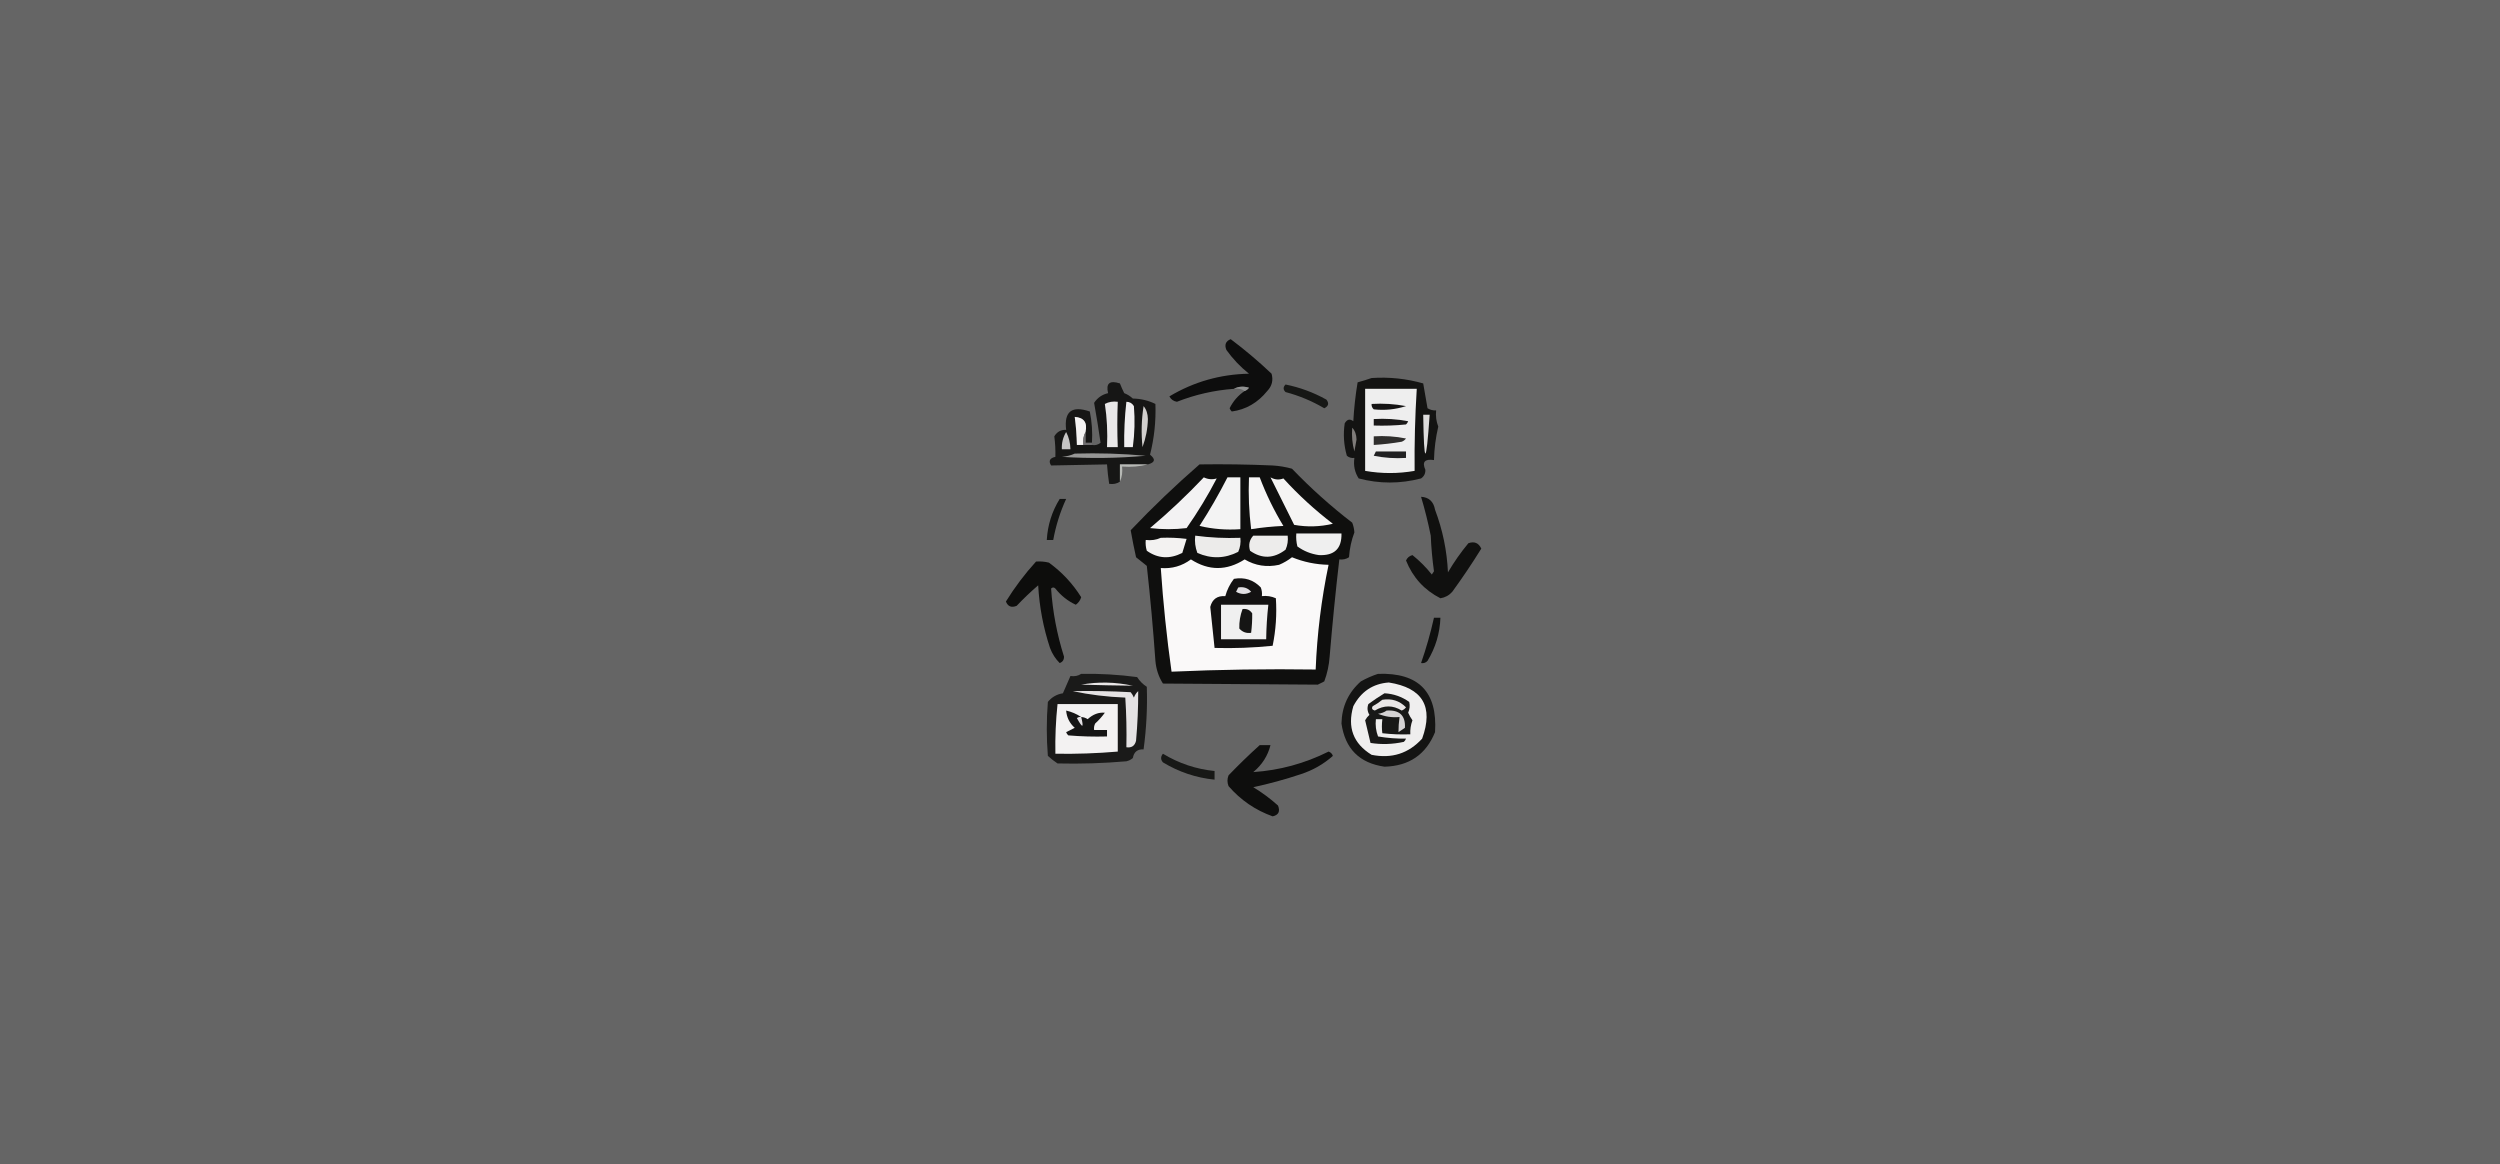 <svg width="597" height="278" viewBox="0 0 597 278" fill="none" xmlns="http://www.w3.org/2000/svg">
<rect x="0" y="0" width="597" height="278" fill="#333333" stroke="none"/>
<g clip-path="url(#clip0_6694_348)">
<path d="M0 0H597V278H0V0Z" fill="#656565"/>
<path fill-rule="evenodd" clip-rule="evenodd" d="M297.229 93.367C297.635 93.221 297.977 92.963 298.257 92.594C296.953 92.183 295.754 92.269 294.661 92.852C289.974 93.191 285.437 94.223 281.049 95.945C280.223 95.807 279.624 95.377 279.251 94.656C285.07 91.175 291.405 89.371 298.257 89.242C296.206 87.613 294.408 85.722 292.863 83.57C292.357 82.32 292.699 81.461 293.891 80.992C297.289 83.541 300.542 86.291 303.65 89.242C304.091 90.815 303.748 92.19 302.623 93.367C300.351 96.177 297.526 97.81 294.147 98.266C293.913 98.052 293.741 97.794 293.634 97.492C294.476 95.789 295.675 94.413 297.229 93.367Z" fill="#0D0D0D"/>
<path fill-rule="evenodd" clip-rule="evenodd" d="M294.661 92.852C295.754 92.269 296.953 92.183 298.257 92.594C297.977 92.963 297.635 93.221 297.229 93.367C296.501 92.877 295.645 92.705 294.661 92.852Z" fill="#909191"/>
<path fill-rule="evenodd" clip-rule="evenodd" d="M306.989 91.82C310.413 92.508 313.666 93.711 316.749 95.43C317.429 96.308 317.258 96.996 316.235 97.492C313.346 95.785 310.263 94.496 306.989 93.625C306.381 93.035 306.381 92.433 306.989 91.82Z" fill="#161715"/>
<path fill-rule="evenodd" clip-rule="evenodd" d="M327.536 90.273C331.732 89.99 335.841 90.419 339.864 91.563C340.191 93.517 340.534 95.493 340.892 97.492C341.527 97.877 342.212 98.049 342.947 98.008C342.809 99.358 342.98 100.647 343.46 101.875C342.846 104.484 342.504 107.147 342.433 109.867C340.223 109.533 339.538 110.306 340.378 112.188C340.409 113.07 340.067 113.757 339.351 114.25C334.346 115.552 329.38 115.552 324.454 114.25C323.509 112.793 323.167 111.16 323.427 109.352C322.748 109.439 322.148 109.268 321.629 108.836C320.901 106.295 320.73 103.717 321.115 101.102C321.67 100.125 322.355 99.953 323.17 100.586C323.343 97.472 323.685 94.378 324.197 91.305C325.367 90.987 326.48 90.643 327.536 90.273Z" fill="#131312"/>
<path fill-rule="evenodd" clip-rule="evenodd" d="M325.995 92.852C330.104 92.852 334.214 92.852 338.323 92.852C337.916 99.374 337.745 105.906 337.81 112.445C333.871 113.133 329.933 113.133 325.995 112.445C325.995 105.914 325.995 99.383 325.995 92.852Z" fill="#EEEEEE"/>
<path fill-rule="evenodd" clip-rule="evenodd" d="M274.114 110.898C271.888 110.898 269.662 110.898 267.436 110.898C267.436 112.273 267.436 113.648 267.436 115.023C266.707 115.514 265.852 115.685 264.868 115.539C264.63 114.001 264.459 112.454 264.354 110.898C259.892 110.966 255.44 111.052 250.999 111.156C250.336 110.078 250.678 109.391 252.026 109.094C252.07 107.504 251.985 105.871 251.769 104.195C252.419 103.109 253.36 102.593 254.595 102.648C254.067 98.26 255.951 96.799 260.245 98.266C260.743 100.708 260.914 103.2 260.759 105.742C260.245 105.742 259.731 105.742 259.218 105.742C259.218 104.882 259.218 104.023 259.218 103.164C259.714 100.92 258.858 99.717 256.649 99.555C256.947 101.777 257.119 104.011 257.163 106.258C257.677 106.258 258.19 106.258 258.704 106.258C259.389 106.258 260.074 106.258 260.759 106.258C261.518 106.393 262.203 106.221 262.813 105.742C262.355 102.539 261.841 99.36 261.272 96.203C262.073 94.984 263.186 94.211 264.611 93.883C264.044 91.538 264.986 90.764 267.436 91.562C267.739 92.34 268.082 93.114 268.464 93.883C269.235 94.183 269.92 94.613 270.518 95.172C272.436 95.206 274.234 95.635 275.912 96.461C276.06 100.571 275.632 104.61 274.628 108.578C276.006 109.672 275.835 110.446 274.114 110.898Z" fill="#161615"/>
<path fill-rule="evenodd" clip-rule="evenodd" d="M268.978 95.945C269.757 95.951 270.356 96.294 270.775 96.977C271.045 100.251 270.959 103.517 270.519 106.773C269.834 106.773 269.149 106.773 268.464 106.773C268.401 103.149 268.572 99.54 268.978 95.945Z" fill="#F0EFF0"/>
<path fill-rule="evenodd" clip-rule="evenodd" d="M263.841 96.461C264.747 95.965 265.775 95.793 266.923 95.945C266.78 99.597 266.78 103.206 266.923 106.773C266.067 106.773 265.211 106.773 264.354 106.773C264.521 103.239 264.35 99.802 263.841 96.461Z" fill="#E9E8E8"/>
<path fill-rule="evenodd" clip-rule="evenodd" d="M327.536 96.461C330.297 96.292 333.036 96.463 335.755 96.977C333.234 97.787 330.666 98.045 328.05 97.75C327.663 97.404 327.492 96.974 327.536 96.461Z" fill="#151414"/>
<path fill-rule="evenodd" clip-rule="evenodd" d="M259.218 103.164C258.724 104.074 258.553 105.105 258.704 106.258C258.19 106.258 257.677 106.258 257.163 106.258C257.119 104.011 256.947 101.777 256.649 99.555C258.858 99.717 259.714 100.921 259.218 103.164Z" fill="#F4F3F3"/>
<path fill-rule="evenodd" clip-rule="evenodd" d="M328.05 100.07C330.811 99.901 333.55 100.073 336.269 100.586C336.161 100.888 335.99 101.146 335.755 101.359C333.192 101.617 330.624 101.703 328.05 101.617C328.05 101.102 328.05 100.586 328.05 100.07Z" fill="#1A1918"/>
<path fill-rule="evenodd" clip-rule="evenodd" d="M273.087 96.977C273.751 97.775 274.094 98.806 274.114 100.07C274.062 102.375 273.634 104.61 272.83 106.773C272.494 103.493 272.58 100.228 273.087 96.977Z" fill="#D1CFCD"/>
<path fill-rule="evenodd" clip-rule="evenodd" d="M328.05 104.195C330.641 104.027 333.209 104.199 335.755 104.711C335.485 105.068 335.143 105.326 334.728 105.485C332.512 105.864 330.286 106.121 328.05 106.258C328.05 105.571 328.05 104.883 328.05 104.195Z" fill="#2F2E2C"/>
<path fill-rule="evenodd" clip-rule="evenodd" d="M322.913 102.133C323.574 102.84 323.916 103.785 323.941 104.969C323.77 105.914 323.598 106.86 323.427 107.805C322.919 105.945 322.747 104.054 322.913 102.133Z" fill="#7E7B79"/>
<path fill-rule="evenodd" clip-rule="evenodd" d="M339.864 99.039C340.378 99.039 340.892 99.039 341.405 99.039C340.557 111.381 340.044 111.381 339.864 99.039Z" fill="#DDDCDC"/>
<path fill-rule="evenodd" clip-rule="evenodd" d="M254.595 103.164C255.246 104.404 255.589 105.779 255.622 107.289C254.937 107.289 254.252 107.289 253.567 107.289C253.498 105.785 253.841 104.41 254.595 103.164Z" fill="#C5C4C4"/>
<path fill-rule="evenodd" clip-rule="evenodd" d="M259.218 103.164C259.218 104.024 259.218 104.883 259.218 105.742C259.732 105.742 260.245 105.742 260.759 105.742C260.759 105.914 260.759 106.086 260.759 106.258C260.074 106.258 259.389 106.258 258.704 106.258C258.553 105.105 258.724 104.074 259.218 103.164Z" fill="#6F6D6F"/>
<path fill-rule="evenodd" clip-rule="evenodd" d="M328.563 107.805C330.961 107.805 333.358 107.805 335.755 107.805C335.755 108.32 335.755 108.836 335.755 109.352C333.164 109.52 330.596 109.348 328.05 108.836C328.236 108.484 328.407 108.14 328.563 107.805Z" fill="#212122"/>
<path fill-rule="evenodd" clip-rule="evenodd" d="M256.649 108.32C262.31 108.149 267.96 108.321 273.601 108.836C266.93 109.437 260.252 109.523 253.567 109.094C254.702 108.995 255.729 108.738 256.649 108.32Z" fill="#969695"/>
<path fill-rule="evenodd" clip-rule="evenodd" d="M286.442 110.899C292.266 110.812 298.088 110.899 303.907 111.156C305.475 111.249 307.016 111.506 308.53 111.93C313.005 116.594 317.799 120.891 322.913 124.82C323.202 125.562 323.374 126.336 323.427 127.141C322.717 129.017 322.288 130.993 322.143 133.07C321.446 133.524 320.676 133.696 319.831 133.586C318.934 141.304 318.164 149.038 317.52 156.789C317.375 158.845 316.947 160.822 316.235 162.719C315.722 162.977 315.208 163.234 314.694 163.492C302.528 163.398 290.199 163.312 277.71 163.234C276.682 161.609 276.083 159.804 275.912 157.82C275.378 150.243 274.693 142.681 273.857 135.133C273.001 134.446 272.145 133.758 271.289 133.07C270.813 130.93 270.385 128.781 270.005 126.625C275.242 121.11 280.721 115.868 286.442 110.899Z" fill="#0F0F0E"/>
<path fill-rule="evenodd" clip-rule="evenodd" d="M274.114 110.898C272.163 111.405 270.109 111.578 267.95 111.414C268.105 112.734 267.934 113.937 267.437 115.023C267.437 113.648 267.437 112.274 267.437 110.898C269.662 110.898 271.889 110.898 274.114 110.898Z" fill="#B7B9B5"/>
<path fill-rule="evenodd" clip-rule="evenodd" d="M287.47 113.992C288.477 114.481 289.504 114.567 290.552 114.25C288.42 118.358 286.022 122.311 283.36 126.109C280.449 126.453 277.539 126.453 274.628 126.109C279.143 122.301 283.424 118.262 287.47 113.992Z" fill="#F3F2F3"/>
<path fill-rule="evenodd" clip-rule="evenodd" d="M293.12 113.992C294.147 113.992 295.175 113.992 296.202 113.992C296.202 118.117 296.202 122.242 296.202 126.367C292.856 126.602 289.603 126.344 286.442 125.594C288.875 121.825 291.101 117.957 293.12 113.992Z" fill="#F3F3F3"/>
<path fill-rule="evenodd" clip-rule="evenodd" d="M298.257 113.992C299.113 113.992 299.969 113.992 300.825 113.992C302.342 118.016 304.225 121.883 306.476 125.594C303.88 125.706 301.312 125.963 298.771 126.367C298.258 122.257 298.087 118.132 298.257 113.992Z" fill="#F6F5F5"/>
<path fill-rule="evenodd" clip-rule="evenodd" d="M303.394 113.992C304.421 114.573 305.448 114.659 306.476 114.25C310.08 118.211 314.017 121.82 318.29 125.078C315.213 125.805 312.131 125.891 309.044 125.336C307.147 121.528 305.263 117.746 303.394 113.992Z" fill="#F5F4F3"/>
<path fill-rule="evenodd" clip-rule="evenodd" d="M339.351 118.633C341.222 118.74 342.336 119.771 342.689 121.727C344.509 126.542 345.537 131.526 345.771 136.68C347.209 134.224 348.835 131.903 350.651 129.719C352.069 129.215 353.096 129.644 353.733 131.008C351.549 134.534 349.238 137.972 346.799 141.32C346.044 142.172 345.102 142.688 343.974 142.867C340.124 140.907 337.384 137.9 335.755 133.844C336.062 133.173 336.576 132.743 337.296 132.555C339.008 133.93 340.549 135.477 341.919 137.195C342.09 136.938 342.262 136.68 342.433 136.422C342.04 133.606 341.783 130.77 341.662 127.914C341.031 124.766 340.26 121.672 339.351 118.633Z" fill="#10100F"/>
<path fill-rule="evenodd" clip-rule="evenodd" d="M253.054 119.148C253.567 119.148 254.081 119.148 254.595 119.148C253.165 122.254 252.137 125.519 251.513 128.945C250.999 128.945 250.485 128.945 249.972 128.945C250.176 125.41 251.203 122.144 253.054 119.148Z" fill="#111211"/>
<path fill-rule="evenodd" clip-rule="evenodd" d="M309.558 127.398C313.153 127.398 316.749 127.398 320.345 127.398C320.433 131.019 318.635 132.738 314.951 132.555C313.057 132.29 311.345 131.603 309.814 130.492C309.56 129.475 309.474 128.444 309.558 127.398Z" fill="#EFEFEF"/>
<path fill-rule="evenodd" clip-rule="evenodd" d="M277.196 128.429C279.258 128.344 281.313 128.43 283.36 128.687C283.045 129.794 282.703 130.912 282.333 132.039C279.32 133.565 276.495 133.393 273.857 131.523C273.604 130.681 273.518 129.821 273.601 128.945C274.915 129.101 276.114 128.929 277.196 128.429Z" fill="#F3F2F1"/>
<path fill-rule="evenodd" clip-rule="evenodd" d="M299.284 127.914C302.024 127.914 304.764 127.914 307.503 127.914C307.635 129.096 307.464 130.213 306.99 131.266C304.174 133.419 301.349 133.505 298.514 131.523C298.095 130.132 298.352 128.929 299.284 127.914Z" fill="#EDECEB"/>
<path fill-rule="evenodd" clip-rule="evenodd" d="M285.415 127.914C288.981 128.392 292.577 128.564 296.202 128.43C296.333 129.612 296.162 130.729 295.688 131.781C292.489 133.409 289.236 133.494 285.929 132.039C285.425 130.706 285.254 129.33 285.415 127.914Z" fill="#ECEBEA"/>
<path fill-rule="evenodd" clip-rule="evenodd" d="M308.53 133.07C311.312 134.213 314.223 134.815 317.263 134.875C315.543 143.098 314.516 151.434 314.181 159.883C302.685 159.716 291.213 159.888 279.765 160.398C278.611 152.18 277.755 143.93 277.196 135.648C279.859 135.857 282.256 135.169 284.388 133.586C288.646 136.331 292.926 136.331 297.229 133.586C299.755 135.089 302.494 135.519 305.448 134.875C306.592 134.39 307.62 133.788 308.53 133.07Z" fill="#FAF9F9"/>
<path fill-rule="evenodd" clip-rule="evenodd" d="M247.403 134.102C248.445 134.018 249.472 134.104 250.485 134.359C253.596 136.622 256.165 139.372 258.19 142.609C257.97 143.349 257.541 143.951 256.906 144.414C254.996 143.532 253.369 142.243 252.026 140.547C251.684 140.203 251.342 140.203 250.999 140.547C251.378 146.074 252.405 151.489 254.081 156.789C254.105 157.563 253.763 158.078 253.054 158.336C252.034 157.327 251.264 156.124 250.742 154.727C249.137 149.872 248.195 144.888 247.917 139.774C246.127 141.312 244.415 142.945 242.78 144.672C241.535 145.18 240.679 144.836 240.212 143.641C242.318 140.238 244.715 137.058 247.403 134.102Z" fill="#0D0D0C"/>
<path fill-rule="evenodd" clip-rule="evenodd" d="M294.661 138.227C297.202 137.777 299.342 138.464 301.082 140.289C301.334 140.956 301.42 141.644 301.339 142.352C302.516 142.22 303.629 142.391 304.678 142.867C304.93 146.683 304.674 150.464 303.907 154.211C299.305 154.683 294.682 154.854 290.038 154.727C289.696 151.468 289.353 148.202 289.011 144.93C289.483 143.084 290.682 142.224 292.606 142.352C293.011 140.852 293.695 139.478 294.661 138.227Z" fill="#131212"/>
<path fill-rule="evenodd" clip-rule="evenodd" d="M295.688 140.289C296.961 140.058 297.988 140.401 298.771 141.32C297.572 142.008 296.373 142.008 295.175 141.32C295.361 140.968 295.532 140.624 295.688 140.289Z" fill="#E2E0E3"/>
<path fill-rule="evenodd" clip-rule="evenodd" d="M291.579 144.414C295.346 144.414 299.113 144.414 302.88 144.414C302.573 147.154 302.402 149.903 302.366 152.664C298.771 152.664 295.175 152.664 291.579 152.664C291.579 149.914 291.579 147.164 291.579 144.414Z" fill="#F0F0F0"/>
<path fill-rule="evenodd" clip-rule="evenodd" d="M296.716 145.445C297.718 145.304 298.488 145.648 299.027 146.476C299.05 148.01 298.964 149.557 298.77 151.117C297.629 151.283 296.687 150.939 295.945 150.086C295.901 148.5 296.158 146.953 296.716 145.445Z" fill="#151514"/>
<path fill-rule="evenodd" clip-rule="evenodd" d="M342.433 147.508C342.946 147.508 343.46 147.508 343.974 147.508C343.845 151.207 342.818 154.644 340.892 157.82C340.468 158.277 339.954 158.449 339.351 158.336C340.588 154.784 341.615 151.174 342.433 147.508Z" fill="#0E0F0E"/>
<path fill-rule="evenodd" clip-rule="evenodd" d="M329.077 160.914C338.767 160.584 343.304 165.225 342.689 174.836C340.518 180.188 336.495 182.938 330.618 183.086C324.625 182.226 321.201 178.789 320.345 172.773C320.431 168.734 321.972 165.382 324.968 162.719C326.333 161.956 327.703 161.355 329.077 160.914Z" fill="#141413"/>
<path fill-rule="evenodd" clip-rule="evenodd" d="M331.646 162.977C339.728 164.255 342.383 168.724 339.608 176.383C336.375 179.929 332.351 181.218 327.536 180.25C323.159 177.554 321.704 173.687 323.17 168.648C325.011 165.15 327.836 163.26 331.646 162.977Z" fill="#EFEEEE"/>
<path fill-rule="evenodd" clip-rule="evenodd" d="M330.618 165.555C332.781 165.677 334.75 166.364 336.525 167.617C336.728 168.483 336.643 169.342 336.269 170.195C336.544 170.835 336.887 171.437 337.296 172C336.892 173.082 336.721 174.2 336.782 175.352C334.55 175.437 332.324 175.351 330.104 175.094C329.959 174.085 329.959 172.968 330.104 171.742C329.591 171.742 329.077 171.742 328.563 171.742C328.403 173.159 328.574 174.534 329.077 175.867C331.322 176.245 333.548 176.416 335.755 176.383C335.648 176.685 335.476 176.943 335.241 177.156C332.558 177.744 329.904 177.83 327.279 177.414C326.851 175.608 326.423 173.804 325.995 172C326.263 171.51 326.606 171.08 327.022 170.711C326.516 169.887 326.431 169.027 326.766 168.133C328.039 167.197 329.323 166.338 330.618 165.555Z" fill="#181817"/>
<path fill-rule="evenodd" clip-rule="evenodd" d="M330.104 167.102C332.323 166.74 334.207 167.342 335.755 168.906C335.485 169.263 335.143 169.521 334.728 169.68C332.63 168.367 330.489 168.367 328.307 169.68C327.661 169.499 327.489 169.155 327.793 168.649C328.642 168.185 329.412 167.669 330.104 167.102Z" fill="#E9E6E6"/>
<path fill-rule="evenodd" clip-rule="evenodd" d="M331.132 169.68C334.2 169.485 335.656 170.86 335.498 173.805C334.984 174.149 334.471 174.492 333.957 174.836C333.948 173.652 334.034 172.448 334.214 171.227C332.427 171.389 330.715 171.132 329.077 170.453C329.877 170.345 330.562 170.087 331.132 169.68Z" fill="#D4D2D3"/>
<path fill-rule="evenodd" clip-rule="evenodd" d="M300.825 177.93C301.682 177.93 302.537 177.93 303.394 177.93C302.759 180.479 301.389 182.628 299.284 184.375C305.574 183.953 311.567 182.32 317.263 179.477C317.776 179.648 318.119 179.992 318.29 180.508C316.057 182.49 313.489 183.951 310.585 184.891C306.905 186.12 303.138 187.152 299.284 187.984C301.39 189.256 303.36 190.718 305.192 192.367C305.746 193.778 305.318 194.638 303.907 194.945C299.776 193.464 296.266 191.058 293.377 187.727C293.034 186.867 293.034 186.008 293.377 185.148C295.806 182.623 298.289 180.217 300.825 177.93Z" fill="#0E0E0D"/>
<path fill-rule="evenodd" clip-rule="evenodd" d="M258.191 160.914C262.661 160.839 267.113 161.097 271.546 161.687C272.145 162.633 272.916 163.406 273.858 164.008C274.019 169.01 273.763 173.995 273.087 178.961C271.638 178.866 270.782 179.553 270.519 181.023C270.069 181.411 269.555 181.668 268.978 181.797C263.502 182.272 258.023 182.444 252.54 182.312C251.723 181.773 250.953 181.171 250.229 180.508C249.886 176.211 249.886 171.914 250.229 167.617C251.149 166.479 252.348 165.791 253.824 165.555C254.421 164.128 255.02 162.753 255.622 161.43C256.606 161.576 257.462 161.404 258.191 160.914Z" fill="#1A1A19"/>
<path fill-rule="evenodd" clip-rule="evenodd" d="M252.54 168.133C257.334 168.133 262.129 168.133 266.923 168.133C266.923 171.914 266.923 175.695 266.923 179.477C261.97 179.902 257.004 180.074 252.026 179.992C251.951 176.024 252.122 172.071 252.54 168.133Z" fill="#F3F2F2"/>
<path fill-rule="evenodd" clip-rule="evenodd" d="M258.19 171.227C258.747 171.247 259.26 171.419 259.731 171.742C260.994 170.578 262.364 170.063 263.841 170.195C263.165 171.132 262.395 171.991 261.529 172.773C261.281 173.262 261.196 173.778 261.272 174.32C262.3 174.32 263.327 174.32 264.354 174.32C264.354 174.836 264.354 175.352 264.354 175.867C261.268 175.953 258.186 175.867 255.108 175.609C254.874 175.396 254.702 175.138 254.595 174.836C255.279 174.492 255.965 174.149 256.649 173.805C255.414 172.7 254.729 171.325 254.595 169.68C255.911 169.983 257.11 170.499 258.19 171.227Z" fill="#151515"/>
<path fill-rule="evenodd" clip-rule="evenodd" d="M258.19 171.226C258.866 173.89 258.523 173.976 257.163 171.484C257.468 171.245 257.811 171.159 258.19 171.226Z" fill="#E4E1E5"/>
<path fill-rule="evenodd" clip-rule="evenodd" d="M256.136 165.039C260.762 164.953 265.385 165.039 270.005 165.297C270.326 165.683 270.583 166.113 270.775 166.586C270.991 165.981 271.333 165.466 271.803 165.039C271.815 168.989 271.643 172.941 271.289 176.898C270.987 178.117 270.216 178.632 268.978 178.445C269.063 174.488 268.978 170.535 268.721 166.586C264.362 166.419 260.168 165.904 256.136 165.039Z" fill="#E4E2E3"/>
<path fill-rule="evenodd" clip-rule="evenodd" d="M258.19 163.492C262.249 162.764 266.359 162.85 270.519 163.75C266.418 163.699 262.309 163.613 258.19 163.492Z" fill="#EAE7E7"/>
<path fill-rule="evenodd" clip-rule="evenodd" d="M277.71 179.992C281.511 182.295 285.621 183.67 290.038 184.117C290.038 184.805 290.038 185.492 290.038 186.18C285.641 185.74 281.532 184.365 277.71 182.055C277.132 181.38 277.132 180.692 277.71 179.992Z" fill="#171816"/>
</g>
<defs>
<clipPath id="clip0_6694_348">
<rect width="597" height="278" fill="white"/>
</clipPath>
</defs>
</svg>

